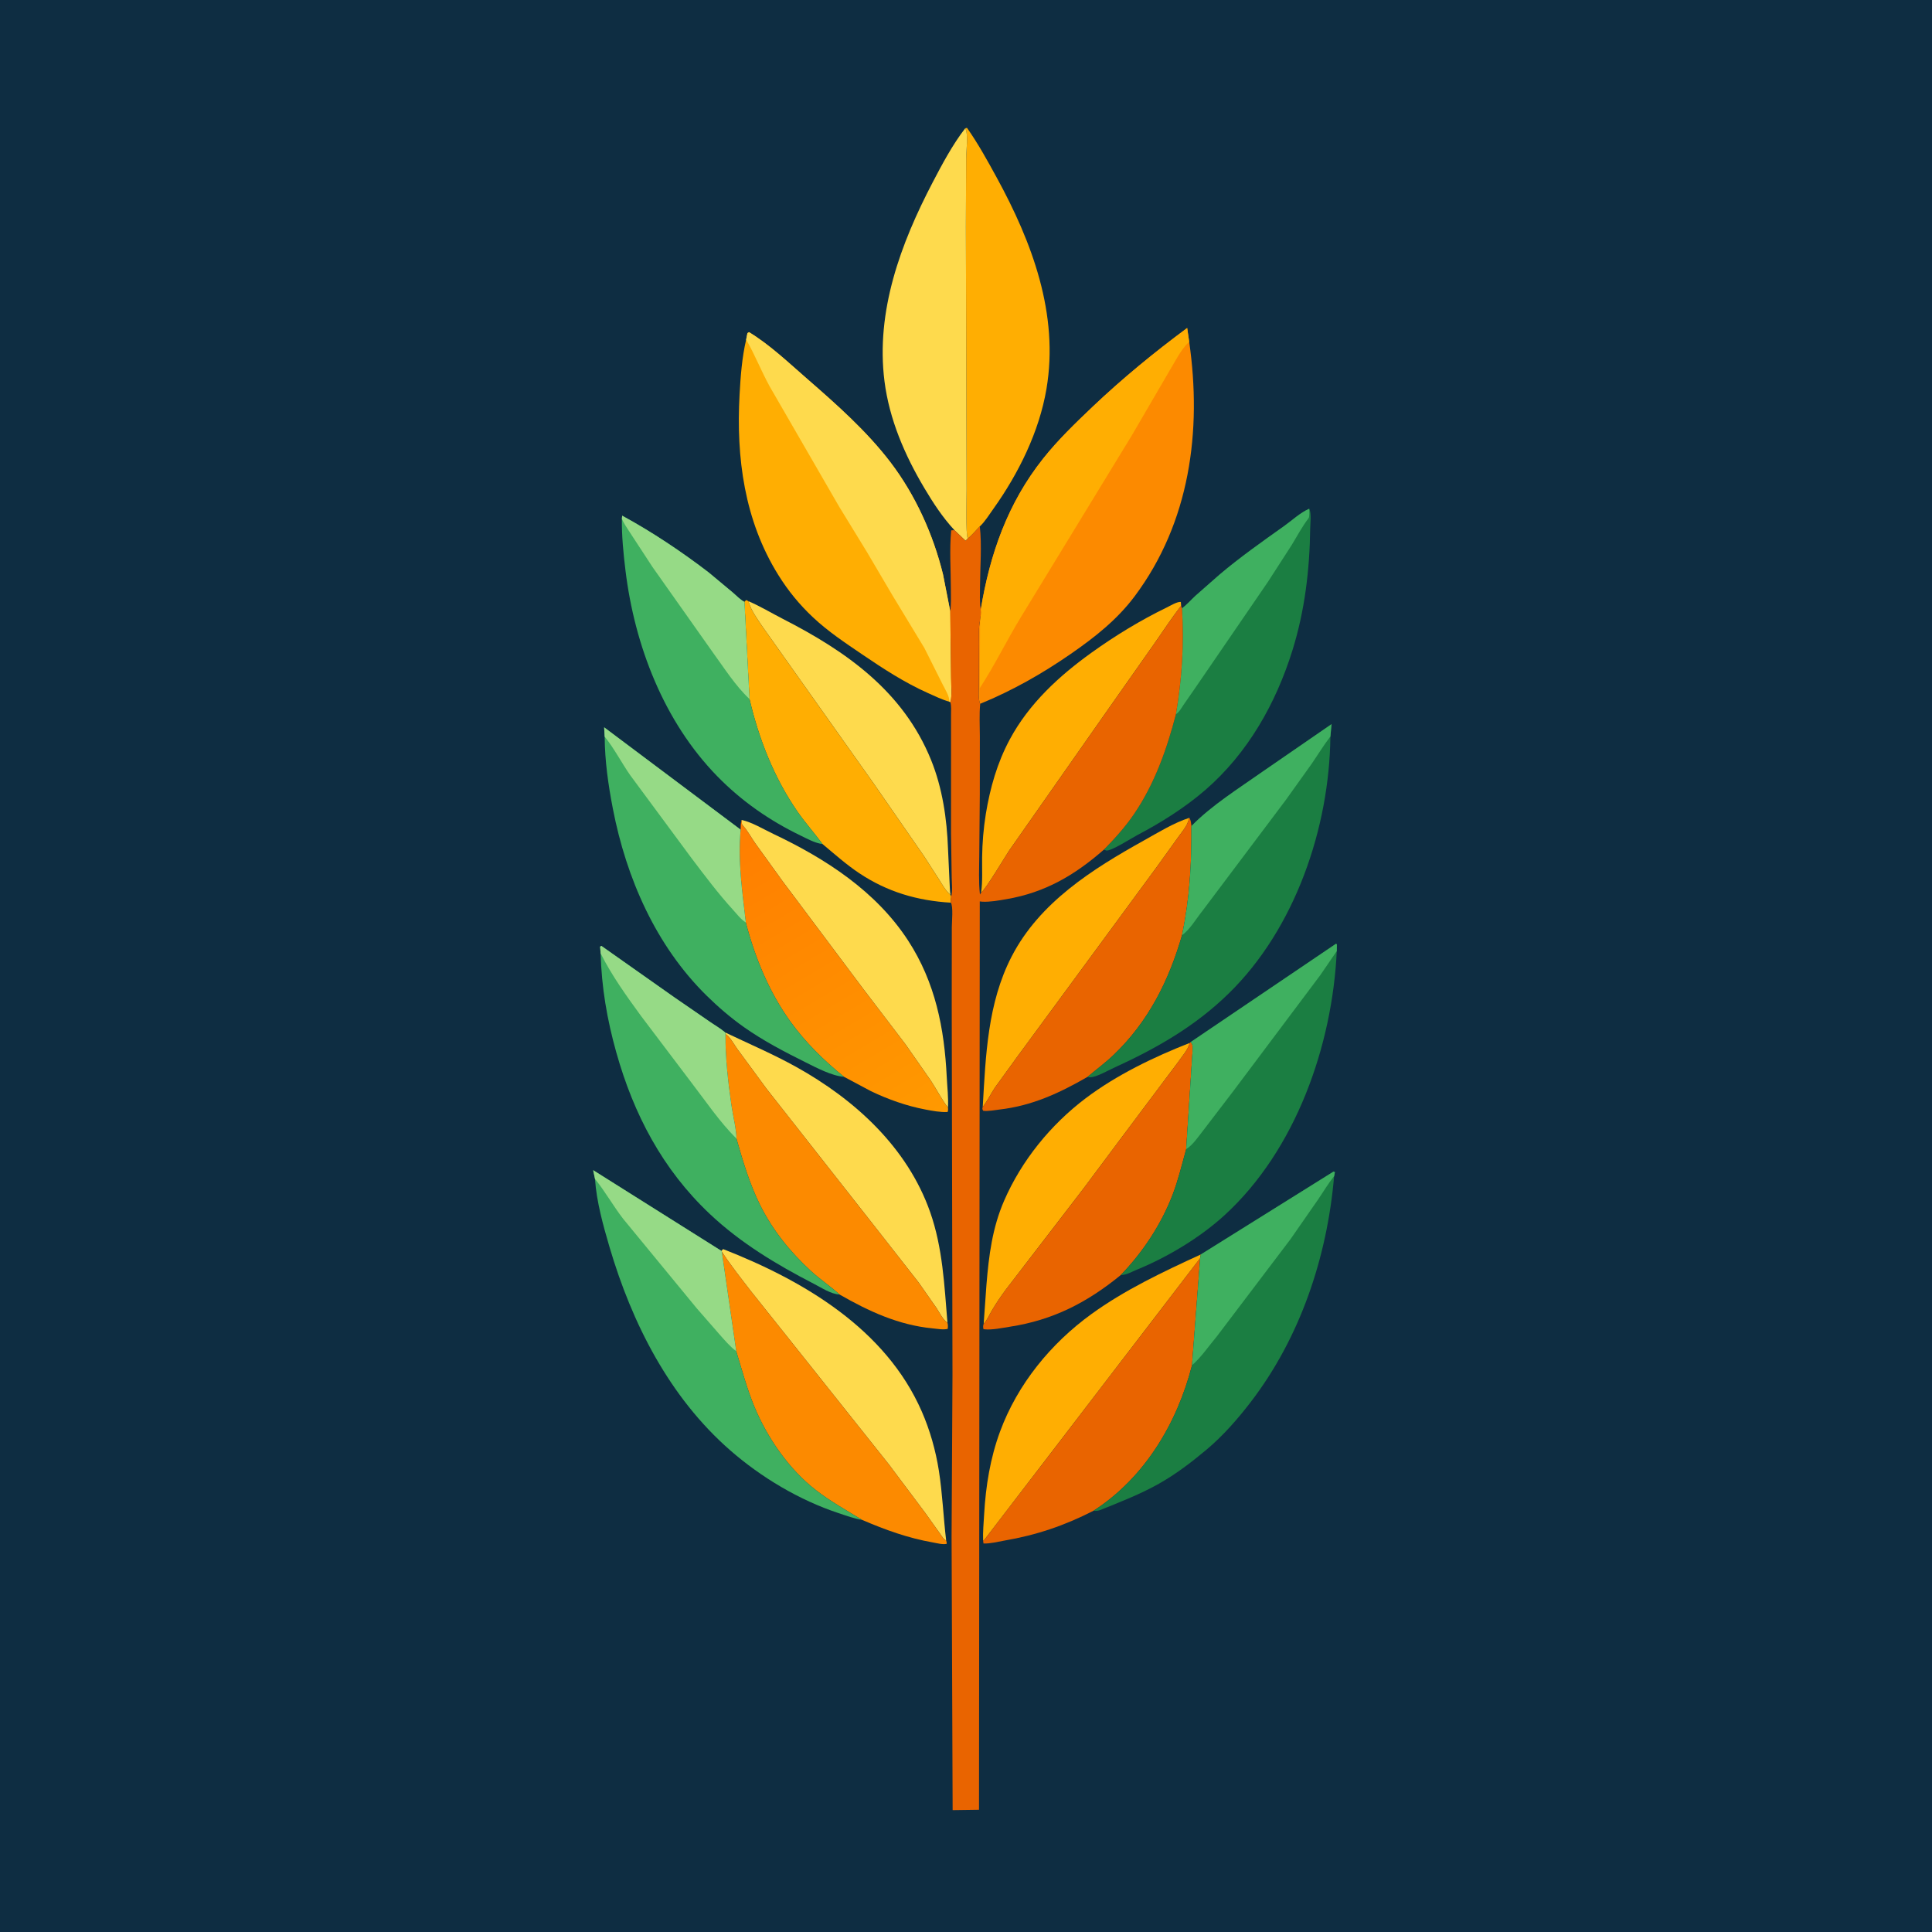 <svg version="1.1" xmlns="http://www.w3.org/2000/svg" style="display: block;" viewBox="0 0 2048 2048" width="1024" height="1024">
<defs>
	<linearGradient id="Gradient1" gradientUnits="userSpaceOnUse" x1="776.312" y1="885.334" x2="962.445" y2="1199.44">
		<stop class="stop0" offset="0" stop-opacity="1" stop-color="rgb(255,126,0)"/>
		<stop class="stop1" offset="1" stop-opacity="1" stop-color="rgb(255,153,0)"/>
	</linearGradient>
</defs>
<path transform="translate(0,0)" fill="rgb(14,45,66)" d="M -0 -0 L 2048 0 L 2048 2048 L -0 2048 L -0 -0 z"/>
<path transform="translate(0,0)" fill="rgb(255,174,2)" d="M 1042.73 1403.29 L 1045.67 1361.99 C 1048.2 1330.98 1051.89 1301.62 1064.42 1272.78 C 1082.89 1230.23 1113.75 1192.25 1150.75 1164.29 C 1183.56 1139.49 1223.01 1120.53 1261.23 1105.51 C 1259.25 1113.05 1252.39 1120.57 1247.97 1127 L 1189.31 1205.29 L 1148.81 1259.53 L 1066.22 1367.06 C 1060.85 1374.28 1055.81 1381.73 1051.25 1389.5 C 1048.54 1394.12 1046.45 1399.37 1042.73 1403.29 z"/>
<path transform="translate(0,0)" fill="rgb(255,174,2)" d="M 1040.02 946.117 C 1041.75 934.016 1040.91 920.963 1041.08 908.705 C 1041.28 893.63 1042.57 877.881 1044.99 863 C 1049.52 835.251 1057.06 808.648 1070.42 783.775 C 1090.79 745.854 1122.66 716.505 1157.22 691.728 C 1182.28 673.76 1209.05 657.414 1236.78 643.969 C 1240.38 642.225 1248.05 637.497 1251.76 638.111 L 1252.04 642.212 C 1241.69 655.33 1232.7 669.429 1223.06 683.063 L 1171.08 757.004 L 1069.81 901.526 C 1065.75 907.593 1044.49 943.397 1040.02 946.117 z"/>
<path transform="translate(0,0)" fill="rgb(254,218,77)" d="M 786.117 869.192 C 796.998 871.477 809.564 879.135 819.786 883.984 C 875.212 910.273 928.668 944.738 962.702 997.129 C 991.484 1041.43 1001.09 1090.05 1003.61 1141.95 C 1004.12 1152.38 1005.49 1163.69 1004.86 1174.08 C 998.172 1165.27 993.089 1155.31 987.076 1146.03 L 959.845 1107 L 916.103 1049.65 L 829.5 934.026 L 800.409 893.676 C 796.329 887.846 792.239 880.116 787.416 875.042 C 785.908 873.456 786.284 871.365 786.117 869.192 z"/>
<path transform="translate(0,0)" fill="rgb(255,174,2)" d="M 1041.75 1173.3 C 1044.92 1118.86 1046.83 1063.52 1072.32 1014.05 C 1101.92 956.587 1157.93 921.384 1212.63 890.898 C 1227.88 882.399 1244.27 872.229 1260.85 866.897 L 1258.81 872.423 C 1256.89 877.376 1252.24 882.704 1249.18 887.056 L 1225.93 919.433 L 1078.53 1119.93 L 1054.68 1152.87 C 1050.24 1159.53 1046.72 1167.06 1041.75 1173.3 z"/>
<path transform="translate(0,0)" fill="rgb(254,218,77)" d="M 768.701 1094.43 C 793.796 1106.46 819.467 1117.35 843.821 1130.88 C 906.146 1165.51 961.885 1216.24 986.014 1284.91 C 999.301 1322.72 1001.05 1362.41 1004.33 1401.95 C 1000.12 1399.96 995.556 1390.83 992.976 1386.91 L 973.736 1359.41 L 924.844 1297 L 812.695 1154.3 L 781.779 1112.24 C 778.346 1107.56 773.883 1098.87 768.985 1096.1 L 768.701 1094.43 z"/>
<path transform="translate(0,0)" fill="rgb(255,174,2)" d="M 1272.96 1329.75 L 1272.26 1333.68 L 1044.31 1631.15 C 1043.27 1632.64 1043.82 1632.07 1042.14 1633.02 C 1041.79 1623.83 1042.71 1614.36 1043.23 1605.18 C 1044.95 1575.18 1049.67 1545.78 1060.1 1517.5 C 1078.61 1467.3 1113.86 1424.2 1156.92 1392.98 C 1192.45 1367.22 1233.19 1348.03 1272.96 1329.75 z"/>
<path transform="translate(0,0)" fill="rgb(254,218,77)" d="M 793.345 637.285 C 805.861 642.596 817.75 649.859 829.875 656.059 C 897.185 690.481 957.443 732.83 986.93 805.5 C 998.994 835.232 1003.81 868.086 1004.94 900 L 1006.6 936 C 1006.92 940.209 1006.77 944.55 1007.62 948.685 C 1002.69 944.524 999.144 938.182 995.72 932.737 L 979.578 907.686 L 925.676 829.901 L 808.498 664.616 C 803.189 656.79 795.692 646.465 793.345 637.285 z"/>
<path transform="translate(0,0)" fill="rgb(254,218,77)" d="M 764.691 1325.98 L 766.526 1324.07 C 851.818 1357.48 938.828 1408.64 977.089 1496.15 C 985.797 1516.06 991.868 1537.53 995.245 1558.99 C 999.093 1583.43 1000.01 1608.36 1002.97 1632.95 C 1000.19 1631.84 998.159 1628.05 996.434 1625.7 L 980.973 1604 L 942.146 1552.2 L 849.6 1435.92 L 795.694 1368.29 C 785.225 1354.66 774.438 1341.12 765.086 1326.7 L 764.691 1325.98 z"/>
<path transform="translate(0,0)" fill="rgb(252,138,0)" d="M 765.086 1326.7 C 774.438 1341.12 785.225 1354.66 795.694 1368.29 L 849.6 1435.92 L 942.146 1552.2 L 980.973 1604 L 996.434 1625.7 C 998.159 1628.05 1000.19 1631.84 1002.97 1632.95 C 1003.52 1634.41 1003.55 1635.04 1003.54 1636.55 C 999.041 1637.5 993.496 1635.87 989 1635.08 C 962.443 1630.4 938.558 1621.74 913.89 1611.16 C 897.221 1600.96 880.624 1591.73 865.077 1579.76 C 836.402 1557.68 813.178 1523.95 799.465 1490.67 C 791.684 1471.78 786.403 1451.8 780.408 1432.3 L 765.086 1326.7 z"/>
<path transform="translate(0,0)" fill="url(#Gradient1)" d="M 786.117 869.192 C 786.284 871.365 785.908 873.456 787.416 875.042 C 792.239 880.116 796.329 887.846 800.409 893.676 L 829.5 934.026 L 916.103 1049.65 L 959.845 1107 L 987.076 1146.03 C 993.089 1155.31 998.172 1165.27 1004.86 1174.08 C 1005.14 1175.95 1005.1 1176.95 1004.5 1178.74 C 996.744 1179.19 988.277 1177.53 980.656 1176.08 C 960.98 1172.35 940.981 1165.26 922.981 1156.54 L 894.697 1141.46 C 873.488 1124.31 853.793 1105.02 837.812 1082.85 C 815.155 1051.42 800.32 1015.08 790.57 977.801 C 786.762 944.632 782.007 912.997 785.081 879.457 C 785.124 875.865 785.181 872.673 786.117 869.192 z"/>
<path transform="translate(0,0)" fill="rgb(233,100,0)" d="M 1042.14 1633.02 C 1043.82 1632.07 1043.27 1632.64 1044.31 1631.15 L 1272.26 1333.68 L 1263.6 1447.23 C 1247.74 1508.96 1213.28 1566.53 1159.15 1601.48 C 1128.23 1617.28 1098.63 1627.27 1064.39 1633.16 C 1057.38 1634.37 1049.64 1636.44 1042.55 1636.17 L 1042.14 1633.02 z"/>
<path transform="translate(0,0)" fill="rgb(233,100,0)" d="M 1260.85 866.897 C 1262.42 869.639 1262.59 872.556 1262.99 875.629 C 1263.27 915.331 1261.18 952.354 1253.02 991.295 C 1239.04 1039.67 1217.27 1083.13 1180.45 1118.29 C 1171.65 1126.69 1162.06 1133.71 1152.83 1141.54 C 1123.04 1158.72 1094.03 1172.2 1059.44 1176.16 C 1054.1 1176.77 1047.54 1178.18 1042.23 1177.5 C 1041.15 1175.44 1041.17 1175.55 1041.75 1173.3 C 1046.72 1167.06 1050.24 1159.53 1054.68 1152.87 L 1078.53 1119.93 L 1225.93 919.433 L 1249.18 887.056 C 1252.24 882.704 1256.89 877.376 1258.81 872.423 L 1260.85 866.897 z"/>
<path transform="translate(0,0)" fill="rgb(255,174,2)" d="M 789.115 638.005 L 791 636.062 L 793.345 637.285 C 795.692 646.465 803.189 656.79 808.498 664.616 L 925.676 829.901 L 979.578 907.686 L 995.72 932.737 C 999.144 938.182 1002.69 944.524 1007.62 948.685 L 1008.29 950.492 C 1008.18 951.921 1007.41 955.747 1007.97 956.885 C 972.385 954.767 940.696 945.513 910.891 925.662 C 897.23 916.564 884.569 905.312 871.987 894.771 C 863.405 883.221 853.837 872.547 845.587 860.67 C 820.655 824.779 804.382 783.359 794.514 740.986 L 789.115 638.005 z"/>
<path transform="translate(0,0)" fill="rgb(233,100,0)" d="M 1262.11 1104.68 C 1265.02 1107.52 1264.11 1110.26 1264.17 1114.26 L 1257.43 1218.08 C 1252.91 1234.27 1249.06 1250.64 1243.04 1266.38 C 1231.01 1297.81 1211.4 1327.49 1188.05 1351.61 C 1152.3 1380.8 1116.33 1399.34 1070.41 1406.4 C 1062.24 1407.66 1051.81 1409.97 1043.62 1409.11 L 1042.5 1408.92 C 1042.01 1406.63 1042.02 1405.52 1042.73 1403.29 C 1046.45 1399.37 1048.54 1394.12 1051.25 1389.5 C 1055.81 1381.73 1060.85 1374.28 1066.22 1367.06 L 1148.81 1259.53 L 1189.31 1205.29 L 1247.97 1127 C 1252.39 1120.57 1259.25 1113.05 1261.23 1105.51 L 1262.11 1104.68 z"/>
<path transform="translate(0,0)" fill="rgb(252,138,0)" d="M 768.985 1096.1 C 773.883 1098.87 778.346 1107.56 781.779 1112.24 L 812.695 1154.3 L 924.844 1297 L 973.736 1359.41 L 992.976 1386.91 C 995.556 1390.83 1000.12 1399.96 1004.33 1401.95 C 1004.93 1404.41 1004.92 1406.13 1004.62 1408.64 C 1000.02 1409.86 993.402 1408.58 988.555 1408.12 C 952.705 1404.71 920.895 1389.99 890.051 1372.29 C 880.243 1363.39 869.04 1356.02 859.225 1346.97 C 837.353 1326.78 818.714 1303.64 805.48 1276.86 C 794.485 1254.61 787.435 1230.72 780.647 1206.93 C 780.316 1195.53 776.973 1183.19 775.333 1171.82 C 771.728 1146.81 768.842 1121.4 768.985 1096.1 z"/>
<path transform="translate(0,0)" fill="rgb(255,174,2)" d="M 1023.19 135.974 L 1025.06 135.535 C 1036.82 152.2 1046.62 170.072 1056.4 187.939 C 1094 256.599 1122.75 333.069 1109.28 412.328 C 1101.57 457.68 1079.74 501.866 1053.19 539.137 C 1048.85 545.231 1044.08 552.978 1038.65 558.015 C 1034.65 561.944 1030.29 567.527 1025.87 570.793 C 1023.51 567.429 1024.7 525.436 1024.63 518.61 L 1023.86 240.087 L 1024.17 167.485 C 1024.21 159.879 1026.71 142.115 1023.19 135.974 z"/>
<path transform="translate(0,0)" fill="rgb(254,218,77)" d="M 1023.19 135.974 C 1026.71 142.115 1024.21 159.879 1024.17 167.485 L 1023.86 240.087 L 1024.63 518.61 C 1024.7 525.436 1023.51 567.429 1025.87 570.793 C 1025.15 571.731 1024.38 572.4 1023.5 573.181 L 1011.76 562.011 C 999.114 548.331 989.23 533.178 979.74 517.208 C 959.07 482.426 942.69 444.471 937.583 404.069 C 928.203 329.858 954.749 258.268 988.546 193.543 C 998.555 174.375 1009.87 153.062 1023.19 135.974 z"/>
<path transform="translate(0,0)" fill="rgb(63,176,96)" d="M 630.724 1249.72 L 628.771 1240.44 L 764.691 1325.98 L 765.086 1326.7 L 780.408 1432.3 C 786.403 1451.8 791.684 1471.78 799.465 1490.67 C 813.178 1523.95 836.402 1557.68 865.077 1579.76 C 880.624 1591.73 897.221 1600.96 913.89 1611.16 C 905.414 1609.8 897.138 1606.71 889 1604.01 C 847.34 1590.22 807.019 1566.19 774.084 1537.43 C 709.609 1481.11 669.959 1402.84 646.086 1321.85 C 639.32 1298.9 632.327 1273.64 630.724 1249.72 z"/>
<path transform="translate(0,0)" fill="rgb(150,218,134)" d="M 630.724 1249.72 L 628.771 1240.44 L 764.691 1325.98 L 765.086 1326.7 L 780.408 1432.3 C 773.603 1427.22 767.689 1420.12 762.069 1413.78 L 738.454 1386.71 L 660.5 1291.92 C 650.193 1278.52 641.72 1263.51 631.275 1250.4 L 630.724 1249.72 z"/>
<path transform="translate(0,0)" fill="rgb(63,176,96)" d="M 659.205 549.837 L 659.55 546.66 C 691.029 563.737 723.065 585.151 751.437 606.978 L 776.827 628.135 C 780.538 631.318 784.798 635.838 789.115 638.005 L 794.514 740.986 C 804.382 783.359 820.655 824.779 845.587 860.67 C 853.837 872.547 863.405 883.221 871.987 894.771 C 863.799 893.694 855.933 889.243 848.58 885.691 C 815.563 869.741 786.032 849.152 760.378 822.908 C 703.695 764.922 672.714 684.205 663.02 604.652 C 660.824 586.63 658.975 567.999 659.205 549.837 z"/>
<path transform="translate(0,0)" fill="rgb(150,218,134)" d="M 659.205 549.837 L 659.55 546.66 C 691.029 563.737 723.065 585.151 751.437 606.978 L 776.827 628.135 C 780.538 631.318 784.798 635.838 789.115 638.005 L 794.514 740.986 C 779.656 727.172 767.423 707.724 755.431 691.309 L 691.746 601.155 L 667.77 564.5 C 664.786 559.643 661.308 555.172 659.205 549.837 z"/>
<path transform="translate(0,0)" fill="rgb(63,176,96)" d="M 636.706 1010.65 L 636.141 1003.5 L 637.5 1002.71 L 714.902 1057.27 L 752.188 1082.93 C 757.564 1086.68 763.768 1090.18 768.701 1094.43 L 768.985 1096.1 C 768.842 1121.4 771.728 1146.81 775.333 1171.82 C 776.973 1183.19 780.316 1195.53 780.647 1206.93 C 787.435 1230.72 794.485 1254.61 805.48 1276.86 C 818.714 1303.64 837.353 1326.78 859.225 1346.97 C 869.04 1356.02 880.243 1363.39 890.051 1372.29 C 880.9 1371.81 870.798 1365.04 862.678 1360.86 C 823.118 1340.48 784.897 1317.51 752.355 1286.79 C 702.295 1239.52 671.663 1181.12 653.22 1115.32 C 643.535 1080.77 637.636 1046.6 636.706 1010.65 z"/>
<path transform="translate(0,0)" fill="rgb(150,218,134)" d="M 636.706 1010.65 L 636.141 1003.5 L 637.5 1002.71 L 714.902 1057.27 L 752.188 1082.93 C 757.564 1086.68 763.768 1090.18 768.701 1094.43 L 768.985 1096.1 C 768.842 1121.4 771.728 1146.81 775.333 1171.82 C 776.973 1183.19 780.316 1195.53 780.647 1206.93 C 762.608 1189.06 747.532 1166.51 732.028 1146.4 L 679.729 1077.25 C 663.938 1055.6 648.844 1034.65 636.706 1010.65 z"/>
<path transform="translate(0,0)" fill="rgb(27,126,66)" d="M 1272.96 1329.75 L 1413.5 1242 L 1415.08 1242.5 L 1414.22 1246.78 C 1406.85 1332.53 1378.38 1417.76 1325.71 1486.36 C 1311.94 1504.3 1296.46 1521.98 1279.09 1536.58 C 1263.3 1549.85 1246.51 1562.65 1228.5 1572.81 C 1209.04 1583.78 1187.73 1592.05 1167.06 1600.4 C 1164.11 1601.59 1162.33 1601.72 1159.15 1601.48 C 1213.28 1566.53 1247.74 1508.96 1263.6 1447.23 L 1272.26 1333.68 L 1272.96 1329.75 z"/>
<path transform="translate(0,0)" fill="rgb(63,176,96)" d="M 1272.96 1329.75 L 1413.5 1242 L 1415.08 1242.5 L 1414.22 1246.78 C 1407.98 1254.54 1402.87 1263.25 1397.25 1271.48 L 1368.02 1313.54 L 1290.08 1416.41 C 1281.62 1426.49 1273.46 1438.63 1263.6 1447.23 L 1272.26 1333.68 L 1272.96 1329.75 z"/>
<path transform="translate(0,0)" fill="rgb(27,126,66)" d="M 1252.96 644.867 C 1257.98 641.141 1262.56 635.891 1267.19 631.593 L 1292.41 609.416 C 1314.37 590.766 1337.86 574.269 1361.31 557.586 C 1369.72 551.604 1378.34 543.438 1387.84 539.309 C 1390.37 544.145 1388.92 554.69 1388.86 560.207 C 1388.31 603.969 1383.12 647.336 1370.09 689.22 C 1352.52 745.667 1322.74 798.384 1277.65 837.448 C 1256.24 855.995 1230.77 872.027 1205.72 885.157 C 1199.68 888.321 1177.24 902.822 1172.52 901.532 L 1170.19 900.635 C 1181.66 888.97 1192.73 876.712 1201.97 863.183 C 1223.88 831.09 1236.84 794.451 1246.55 757.122 C 1252.93 719.385 1255.32 683.083 1252.96 644.867 z"/>
<path transform="translate(0,0)" fill="rgb(63,176,96)" d="M 1252.96 644.867 C 1257.98 641.141 1262.56 635.891 1267.19 631.593 L 1292.41 609.416 C 1314.37 590.766 1337.86 574.269 1361.31 557.586 C 1369.72 551.604 1378.34 543.438 1387.84 539.309 C 1387.82 541.795 1388.44 547.615 1387.07 549.409 C 1380.21 558.327 1374.97 568.447 1369.08 578 L 1343.92 617 L 1265.82 731 L 1254.43 747.428 C 1252.06 750.979 1250.18 754.706 1246.55 757.122 C 1252.93 719.385 1255.32 683.083 1252.96 644.867 z"/>
<path transform="translate(0,0)" fill="rgb(63,176,96)" d="M 640.983 780.881 L 640.422 770.992 L 785.081 879.457 C 782.007 912.997 786.762 944.632 790.57 977.801 C 800.32 1015.08 815.155 1051.42 837.812 1082.85 C 853.793 1105.02 873.488 1124.31 894.697 1141.46 C 881.718 1140.51 865.395 1131.81 853.727 1126 C 831.434 1114.9 809.408 1103.42 789 1089.07 C 774.856 1079.12 761.44 1067.61 749.117 1055.49 C 695.204 1002.47 663.991 930.955 649.71 857.5 C 644.796 832.224 641.134 806.679 640.983 780.881 z"/>
<path transform="translate(0,0)" fill="rgb(150,218,134)" d="M 640.983 780.881 L 640.422 770.992 L 785.081 879.457 C 782.007 912.997 786.762 944.632 790.57 977.801 C 785.378 974.663 781.136 968.95 777.067 964.487 C 761.153 947.029 747.227 928.399 732.984 909.604 L 667.98 821.667 C 658.849 808.533 650.978 793.188 640.983 780.881 z"/>
<path transform="translate(0,0)" fill="rgb(27,126,66)" d="M 1262.11 1104.68 L 1416.1 1000.5 L 1417.16 1001 L 1417.03 1008.2 C 1412.33 1108.51 1373.47 1219.17 1298.08 1288.16 C 1272.05 1311.98 1237.62 1332.6 1205 1345.98 C 1199.41 1348.27 1194.18 1351.53 1188.05 1351.61 C 1211.4 1327.49 1231.01 1297.81 1243.04 1266.38 C 1249.06 1250.64 1252.91 1234.27 1257.43 1218.08 L 1264.17 1114.26 C 1264.11 1110.26 1265.02 1107.52 1262.11 1104.68 z"/>
<path transform="translate(0,0)" fill="rgb(63,176,96)" d="M 1262.11 1104.68 L 1416.1 1000.5 L 1417.16 1001 L 1417.03 1008.2 L 1399.53 1033.74 L 1307.23 1156.79 L 1275.36 1198.48 C 1270.38 1204.78 1264.31 1213.94 1257.43 1218.08 L 1264.17 1114.26 C 1264.11 1110.26 1265.02 1107.52 1262.11 1104.68 z"/>
<path transform="translate(0,0)" fill="rgb(27,126,66)" d="M 1262.99 875.629 C 1284.43 853.681 1313.36 835.643 1338.45 817.951 L 1411.48 767.63 L 1410.27 780.738 C 1409.24 877.601 1372.76 984.41 1302.59 1053.01 C 1266.61 1088.19 1225.75 1111.39 1180.33 1132.14 C 1174.06 1135.01 1161.98 1141.96 1155.48 1141.97 C 1154.08 1141.98 1153.98 1141.88 1152.83 1141.54 C 1162.06 1133.71 1171.65 1126.69 1180.45 1118.29 C 1217.27 1083.13 1239.04 1039.67 1253.02 991.295 C 1261.18 952.354 1263.27 915.331 1262.99 875.629 z"/>
<path transform="translate(0,0)" fill="rgb(63,176,96)" d="M 1262.99 875.629 C 1284.43 853.681 1313.36 835.643 1338.45 817.951 L 1411.48 767.63 L 1410.27 780.738 C 1403.18 789.856 1397 800.103 1390.44 809.632 L 1363.02 848 L 1274.48 965.766 C 1268.23 973.516 1261.14 985.706 1253.02 991.295 C 1261.18 952.354 1263.27 915.331 1262.99 875.629 z"/>
<path transform="translate(0,0)" fill="rgb(255,174,2)" d="M 790.948 360.023 L 792.316 353.097 L 794 352.11 C 815.898 365.373 836.118 384.638 855.416 401.425 C 886.709 428.646 918.967 457.21 944.149 490.324 C 970.468 524.934 989.324 566.788 999.647 608.972 L 1007.32 648.126 L 1008.15 718.399 C 1008.15 725.959 1009.52 737.153 1007.38 744.198 L 1006.27 743.832 C 998.659 741.669 990.909 737.922 983.69 734.686 C 958.671 723.472 936.518 709.015 913.904 693.659 C 895.909 681.439 877.826 669.437 861.914 654.5 C 847.459 640.93 835.516 626.344 825.035 609.506 C 789.075 551.733 780.304 485.312 783.965 418.5 C 785.034 399.004 786.508 379.068 790.948 360.023 z"/>
<path transform="translate(0,0)" fill="rgb(254,218,77)" d="M 790.948 360.023 L 792.316 353.097 L 794 352.11 C 815.898 365.373 836.118 384.638 855.416 401.425 C 886.709 428.646 918.967 457.21 944.149 490.324 C 970.468 524.934 989.324 566.788 999.647 608.972 L 1007.32 648.126 L 1008.15 718.399 C 1008.15 725.959 1009.52 737.153 1007.38 744.198 L 1006.27 743.832 C 1006.82 738.247 1001.54 730.264 999.111 725.259 L 979.881 686.911 L 945.991 631 L 919.006 585.184 L 889.446 536.931 L 815.89 409.634 C 806.981 393.47 800.163 375.886 790.948 360.023 z"/>
<path transform="translate(0,0)" fill="rgb(252,138,0)" d="M 1039.65 646.304 C 1049.28 587.394 1068.18 533.455 1105.74 486.145 C 1121.41 466.407 1140.05 448.428 1158.29 431.107 C 1189.74 401.239 1223.62 373.483 1258.46 347.669 L 1260.58 362.272 C 1274.23 456.715 1261.36 553.707 1202.84 631.994 C 1184.3 656.802 1160.46 675.584 1135.18 693.075 C 1104.63 714.217 1073.44 731.917 1039.09 746.044 C 1036.66 741.827 1037.68 730.168 1037.67 725.052 L 1037.8 681.226 C 1037.85 673.458 1037.16 665.049 1038.94 657.449 C 1039.48 653.681 1040.13 650.112 1039.65 646.304 z"/>
<path transform="translate(0,0)" fill="rgb(255,174,2)" d="M 1039.65 646.304 C 1049.28 587.394 1068.18 533.455 1105.74 486.145 C 1121.41 466.407 1140.05 448.428 1158.29 431.107 C 1189.74 401.239 1223.62 373.483 1258.46 347.669 L 1260.58 362.272 C 1251.78 370.521 1246.54 381.855 1240.28 392.062 L 1199.5 462.02 L 1082.33 653.956 C 1067.21 678.749 1054.43 705.23 1038.58 729.505 L 1038.94 657.449 C 1039.48 653.681 1040.13 650.112 1039.65 646.304 z"/>
<path transform="translate(0,0)" fill="rgb(233,100,0)" d="M 1025.87 570.793 C 1030.29 567.527 1034.65 561.944 1038.65 558.015 C 1040.91 578.366 1038.99 600.597 1038.86 621.143 C 1038.81 629.503 1038.29 638.038 1039.65 646.304 C 1040.13 650.112 1039.48 653.681 1038.94 657.449 C 1037.16 665.049 1037.85 673.458 1037.8 681.226 L 1037.67 725.052 C 1037.68 730.168 1036.66 741.827 1039.09 746.044 C 1037.92 757.207 1038.68 769.082 1038.68 780.326 L 1038.64 842.555 L 1038.07 907.176 C 1037.96 920.726 1037.29 934.764 1038.78 948.235 L 1040.02 946.117 C 1044.49 943.397 1065.75 907.593 1069.81 901.526 L 1171.08 757.004 L 1223.06 683.063 C 1232.7 669.429 1241.69 655.33 1252.04 642.212 L 1252.96 644.867 C 1255.32 683.083 1252.93 719.385 1246.55 757.122 C 1236.84 794.451 1223.88 831.09 1201.97 863.183 C 1192.73 876.712 1181.66 888.97 1170.19 900.635 C 1139.13 927.808 1107.87 946.089 1067 953.126 C 1058.75 954.548 1049.76 956.214 1041.38 955.843 L 1038.6 955.536 L 1037.79 1918.4 L 1009.83 1918.8 L 1008.72 1628.63 L 1009.67 1457.59 L 1008.87 1065.98 L 1008.96 982.874 C 1008.97 977.342 1010.59 961.045 1007.97 956.885 C 1007.41 955.747 1008.18 951.921 1008.29 950.492 C 1009.93 944.302 1008.92 936.697 1008.84 930.247 L 1008.13 883.5 L 1008.15 784.179 L 1008.14 757.805 C 1008.14 753.346 1008.66 748.502 1007.38 744.198 C 1009.52 737.153 1008.15 725.959 1008.15 718.399 L 1007.32 648.126 C 1008.36 640.519 1007.96 632.679 1007.96 625.007 C 1007.96 604.489 1006.32 582.539 1008.33 562.189 L 1011.76 562.011 L 1023.5 573.181 C 1024.38 572.4 1025.15 571.731 1025.87 570.793 z"/>
</svg>